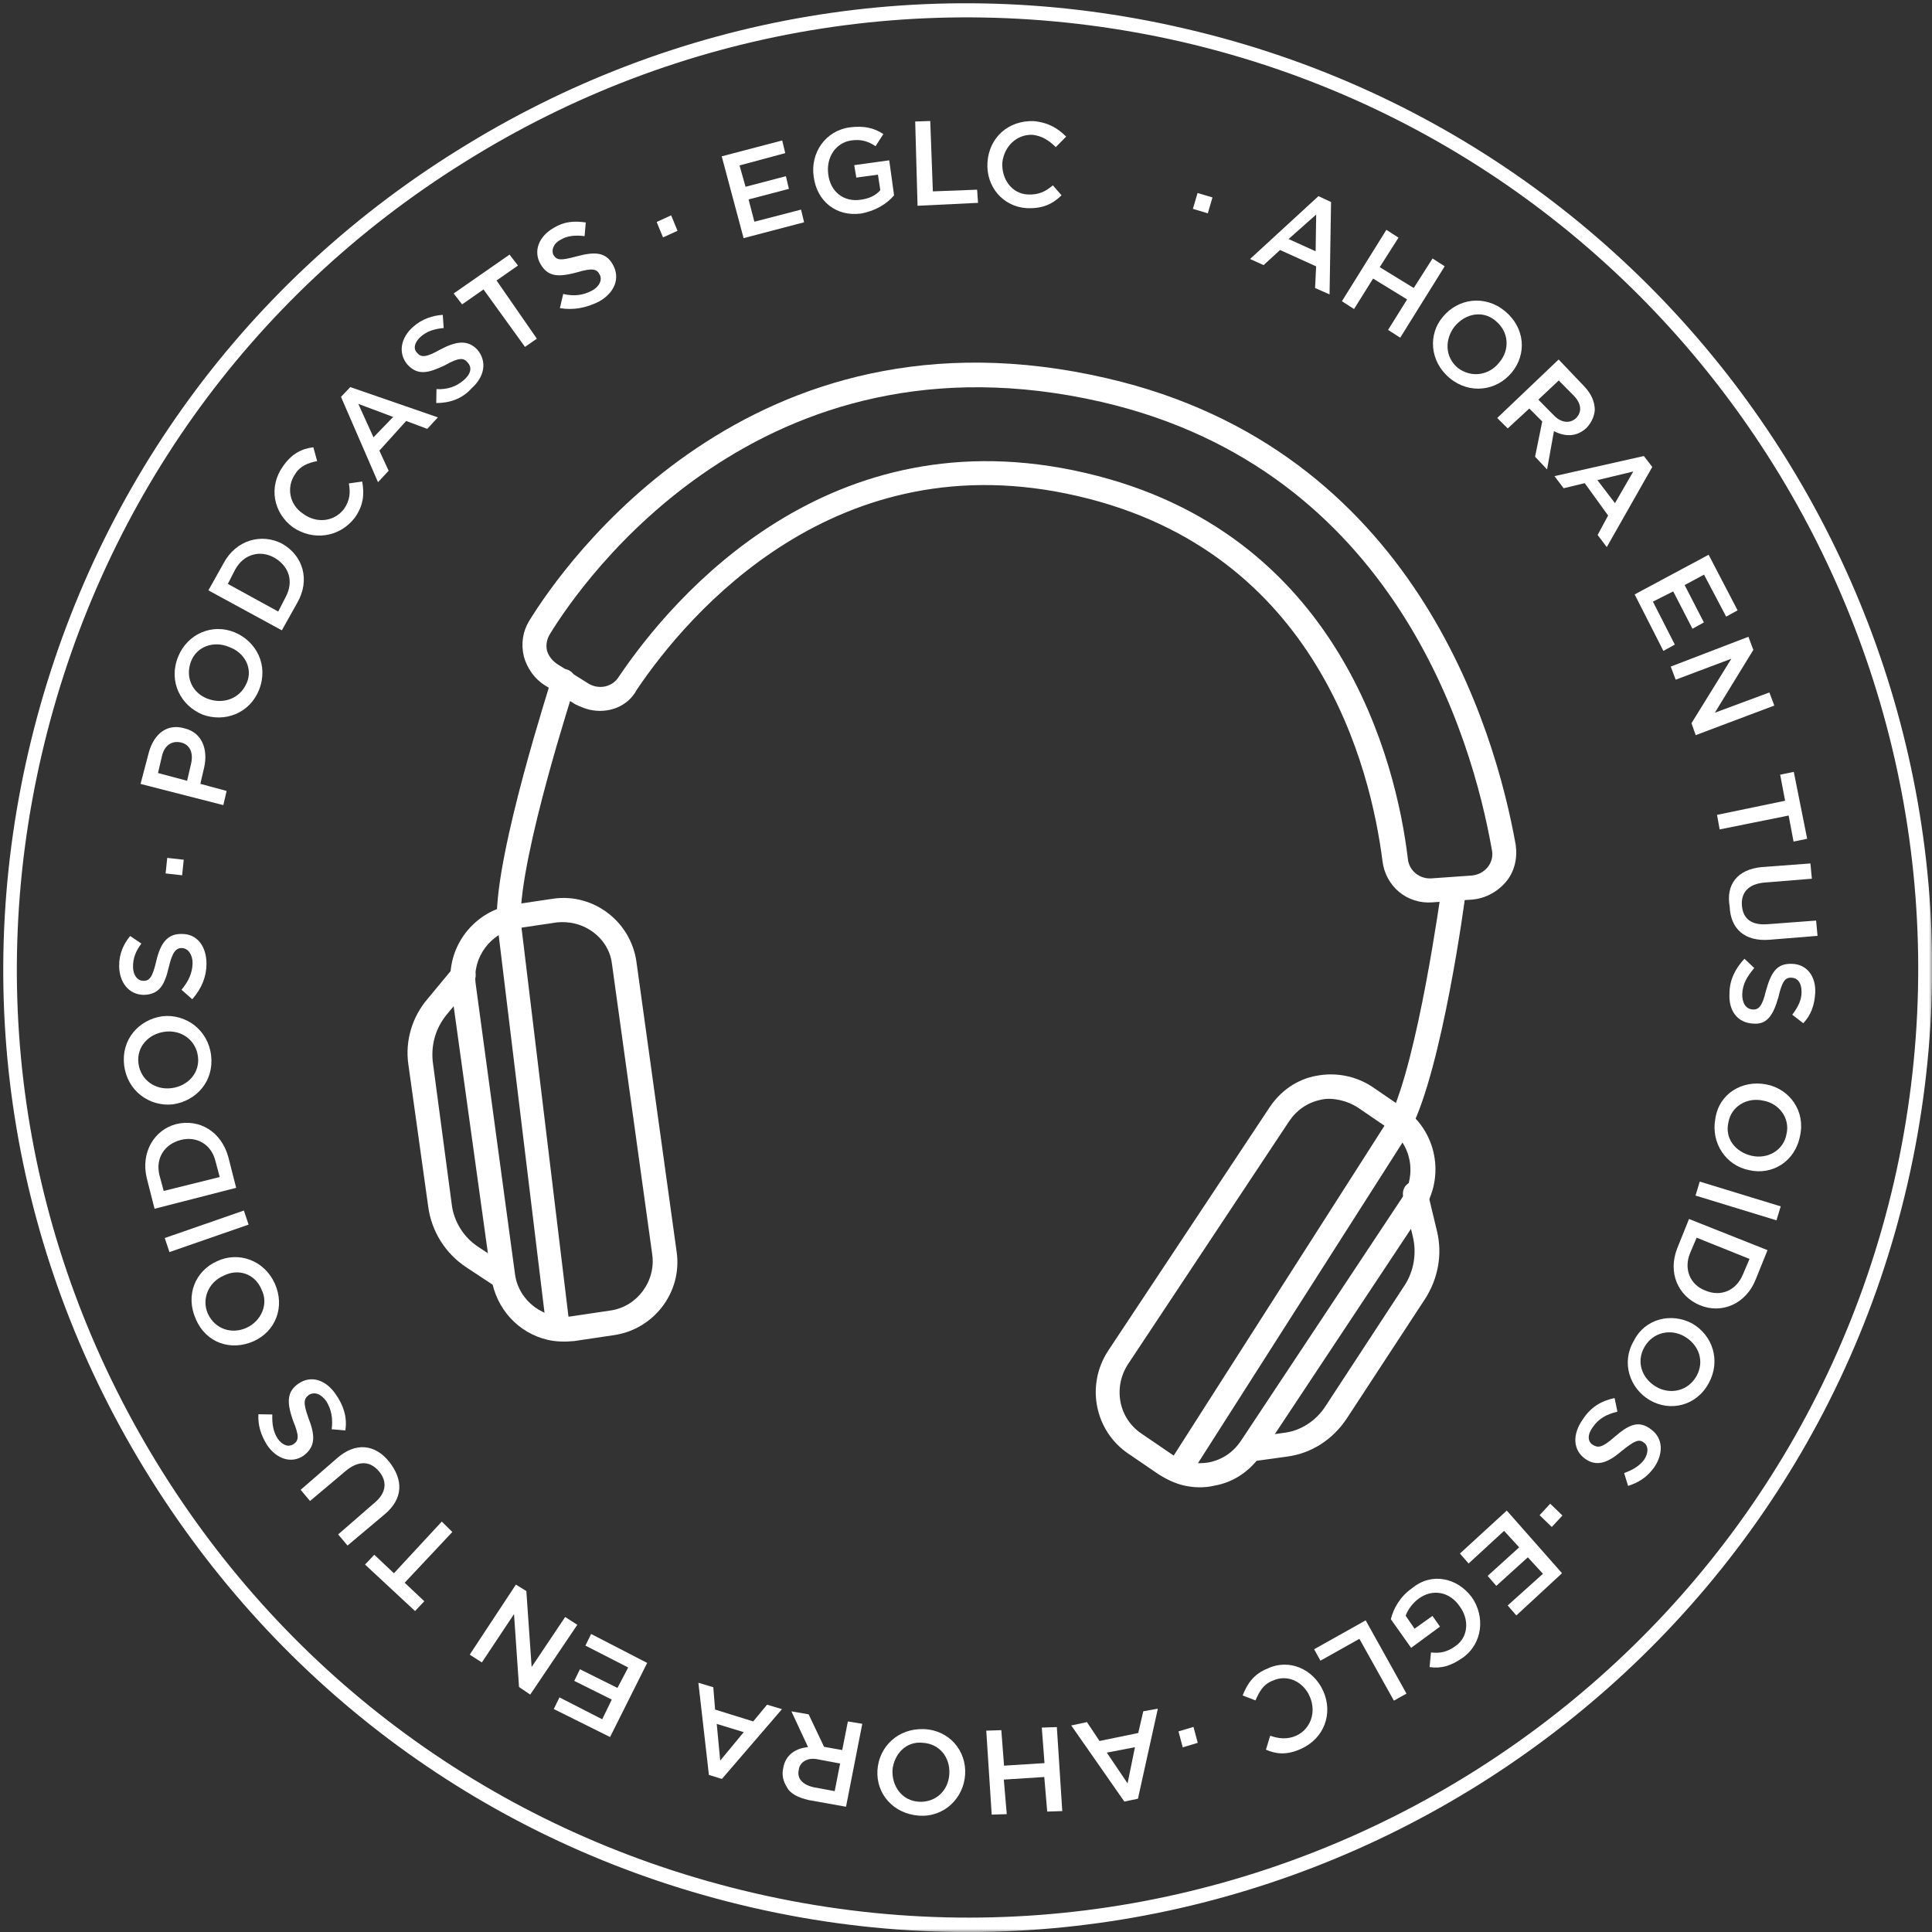<svg width="300" height="300" viewBox="0 0 300 300" fill="none" xmlns="http://www.w3.org/2000/svg">
<rect x="0" y="0" width="300" height="300" fill="#333333" stroke="none"/>
<g clip-path="url(#clip0_188_629)">
<mask id="mask0_188_629" style="mask-type:luminance" maskUnits="userSpaceOnUse" x="0" y="0" width="300" height="300">
<path d="M300 0H0V300H300V0Z" fill="white"/>
</mask>
<g mask="url(#mask0_188_629)">
<path d="M116.459 296.125C77.543 287.095 44.633 263.518 23.396 229.65C2.16 195.782 -4.627 155.672 4.403 116.756C13.433 77.84 36.931 44.602 70.946 23.4C104.814 2.164 144.924 -4.624 183.84 4.406C183.987 4.44 183.987 4.44 184.134 4.474C264.463 23.114 314.683 103.481 296.19 183.844C277.697 264.206 197.115 314.686 116.752 296.193C116.606 296.159 116.459 296.125 116.459 296.125ZM183.657 6.53C183.51 6.496 183.51 6.496 183.363 6.462C145 -2.285 105.399 4.311 72.073 25.209C38.602 46.073 15.387 78.757 6.459 117.233C-2.469 155.708 4.308 195.197 25.206 228.522C46.104 261.848 78.641 285.028 116.97 293.922C117.117 293.956 117.117 293.956 117.264 293.99C196.598 312.245 275.914 262.555 294.134 183.367C312.207 104.144 262.811 24.897 183.657 6.53Z" fill="white"/>
<path d="M185.958 29.969L188.274 30.661L187.548 33.123L185.232 32.431L185.958 29.969Z" fill="white"/>
<path d="M204.731 30.455L206.685 31.373L206.453 45.712L204.205 44.726L204.367 41.359L198.766 38.821L196.209 41.168L194.109 40.217L204.731 30.455ZM204.291 39.02L204.377 33.313L200.09 37.116L204.291 39.02Z" fill="white"/>
<path d="M215.276 35.688L217.162 36.9L214.241 41.484L219.525 44.722L222.446 40.138L224.331 41.349L217.425 52.437L215.54 51.226L218.495 46.495L213.21 43.257L210.255 47.988L208.37 46.776L215.276 35.688Z" fill="white"/>
<path d="M224.063 49.179C226.428 46.324 230.587 45.741 233.703 48.321C236.818 50.901 237.107 54.992 234.742 57.848C232.377 60.704 228.218 61.286 225.102 58.706C221.987 56.126 221.732 51.889 224.063 49.179ZM232.778 56.309C234.464 54.379 234.343 51.565 232.266 49.845C230.336 48.159 227.601 48.608 225.88 50.685C224.341 52.649 224.315 55.428 226.392 57.148C228.504 58.722 231.239 58.273 232.778 56.309Z" fill="white"/>
<path d="M242.022 55.823L246.005 59.998C247.123 61.185 247.618 62.384 247.639 63.627C247.582 64.542 247.196 65.536 246.37 66.427C244.787 67.917 242.956 67.802 241.296 66.952L240.227 72.895L238.365 70.915L239.479 65.447L237.47 63.434L234.122 66.526L232.485 64.908L242.022 55.823ZM241.254 64.466C242.371 65.654 243.727 65.814 244.7 64.956C245.707 63.952 245.539 62.675 244.422 61.487L242.04 59.078L238.873 62.057L241.254 64.466Z" fill="white"/>
<path d="M255.256 70.811L256.565 72.507L249.499 84.951L248.077 83.073L249.708 80.047L246.076 75.025L242.798 75.812L241.376 73.935L255.256 70.811ZM250.772 78.127L253.615 73.215L248.042 74.553L250.772 78.127Z" fill="white"/>
<path d="M265.315 86.144L269.813 94.771L268.038 95.751L264.599 89.228L261.592 90.851L264.579 96.651L262.804 97.632L259.817 91.832L256.662 93.421L260.066 100.092L258.291 101.073L253.827 92.299L265.315 86.144Z" fill="white"/>
<path d="M271.493 98.876L272.259 100.911L266.281 110.667L274.748 107.525L275.514 109.559L263.305 114.155L262.652 112.301L268.845 102.286L260.197 105.541L259.431 103.506L271.493 98.876Z" fill="white"/>
<path d="M277.188 124.341L276.425 120.294L278.538 119.856L280.616 130.243L278.503 130.681L277.739 126.635L267.025 128.792L266.621 126.531L277.188 124.341Z" fill="white"/>
<path d="M273.562 134.641L281.122 134.074L281.345 136.447L273.932 137.048C271.559 137.272 270.337 138.536 270.481 140.581C270.626 142.626 271.924 143.701 274.444 143.512L282.004 142.945L282.227 145.318L274.814 145.92C270.87 146.243 268.714 144.195 268.583 140.76C267.977 137.369 269.765 134.998 273.562 134.641Z" fill="white"/>
<path d="M270.878 148.875L272.402 150.312C271.327 151.611 270.613 152.683 270.532 154.367C270.519 155.756 271.083 156.661 272.145 156.753C273.06 156.81 273.637 156.325 274.217 153.829C275.011 151.073 275.826 149.559 278.278 149.664C280.583 149.735 282.005 151.612 281.866 154.211C281.751 156.041 281.229 157.623 280.007 158.887L278.303 157.563C279.197 156.377 279.763 155.27 279.742 154.027C279.755 152.638 279.157 151.88 278.242 151.822C277.18 151.731 276.716 152.397 276.136 154.893C275.342 157.649 274.38 159.128 272.256 158.945C269.804 158.84 268.382 156.963 268.555 154.217C268.558 152.206 269.441 150.399 270.878 148.875Z" fill="white"/>
<path d="M274.244 168.383C277.949 169.088 280.386 172.594 279.5 176.412C278.727 180.411 275.142 182.52 271.618 181.702C268.059 181.031 265.623 177.525 266.362 173.673C266.954 169.786 270.538 167.678 274.244 168.383ZM271.982 179.465C274.478 180.044 276.977 178.612 277.41 176.082C277.989 173.585 276.195 171.312 273.811 170.913C271.315 170.334 268.816 171.766 268.383 174.297C267.804 176.793 269.485 178.886 271.982 179.465Z" fill="white"/>
<path d="M276.508 187.324L275.85 189.493L263.278 185.647L263.936 183.478L276.508 187.324Z" fill="white"/>
<path d="M274.459 194.123L272.634 198.652C271.127 202.48 267.351 204.08 263.963 202.675C260.574 201.27 258.94 197.641 260.448 193.812L262.272 189.283L274.459 194.123ZM262.436 194.583C261.382 197.124 262.52 199.555 264.801 200.394C267.196 201.413 269.592 200.422 270.646 197.881L271.666 195.487L263.455 192.188L262.436 194.583Z" fill="white"/>
<path d="M262.697 205.476C265.983 207.322 267.221 211.323 265.342 214.756C263.428 218.336 259.347 219.246 256.208 217.434C253.069 215.623 251.684 211.587 253.711 208.188C255.444 204.721 259.524 203.811 262.697 205.476ZM257.16 215.334C259.339 216.613 262.108 216.018 263.422 213.692C264.735 211.365 263.778 208.822 261.599 207.542C259.419 206.263 256.65 206.858 255.337 209.185C254.023 211.511 254.981 214.054 257.16 215.334Z" fill="white"/>
<path d="M250.713 217.089L251.152 219.202C249.513 219.596 248.28 220.238 247.352 221.57C246.458 222.756 246.513 223.852 247.326 224.35C248.139 224.848 248.761 224.838 250.706 223.123C252.833 221.295 254.427 220.426 256.391 221.966C258.243 223.324 258.319 225.663 256.893 227.808C255.75 229.4 254.483 230.189 252.81 230.73L252.191 228.729C253.536 228.267 254.622 227.591 255.301 226.665C256.014 225.592 255.959 224.496 255.293 224.032C254.514 223.387 253.824 223.691 251.732 225.372C249.605 227.2 247.932 227.741 246.193 226.563C244.195 225.171 244.153 222.685 245.76 220.427C246.972 218.542 248.6 217.527 250.713 217.089Z" fill="white"/>
<path d="M242.613 235.327L240.961 237.11L239.065 235.278L240.717 233.494L242.613 235.327Z" fill="white"/>
<path d="M242.549 244.289L235.456 250.845L234.113 249.295L239.588 244.375L237.241 241.819L232.343 246.254L231 244.704L235.898 240.269L233.551 237.713L228.042 242.78L226.699 241.23L233.973 234.561L242.549 244.289Z" fill="white"/>
<path d="M228.529 248.001C230.627 250.964 230.26 255.212 227.116 257.423C225.273 258.698 223.781 259.125 221.985 258.863L222.202 256.592C223.558 256.752 224.688 256.55 225.989 255.614C228.013 254.226 228.186 251.481 226.651 249.422C225.151 247.217 222.508 246.604 220.269 248.251C219.33 248.962 218.651 249.887 218.265 250.881L219.653 252.906L222.435 250.92L223.597 252.583L219.118 255.877L215.971 251.432C216.346 249.817 217.41 247.897 219.254 246.623C222.319 244.084 226.284 245.004 228.529 248.001Z" fill="white"/>
<path d="M218.398 262.983L216.442 264.076L211.086 254.477L205.037 257.87L204.056 256.095L212.062 251.608L218.398 262.983Z" fill="white"/>
<path d="M205.489 262.617C207.01 266.065 205.65 269.928 202.021 271.562C199.771 272.588 198.121 272.36 196.574 271.691L197.232 269.522C198.52 269.976 199.876 270.136 201.255 269.527C203.505 268.502 204.412 265.926 203.42 263.53C202.429 261.133 199.922 259.932 197.672 260.958C196.146 261.532 195.579 262.639 194.945 264.039L192.957 263.269C193.694 261.428 194.656 259.949 196.872 259.07C200.173 257.514 203.968 259.169 205.489 262.617Z" fill="white"/>
<path d="M185.985 270.627L183.657 271.325L182.993 268.85L185.322 268.152L185.985 270.627Z" fill="white"/>
<path d="M176.7 279.306L174.586 279.744L166.341 267.926L168.782 267.409L170.733 270.338L176.746 269.102L177.53 265.725L179.79 265.321L176.7 279.306ZM171.861 272.147L175.087 276.919L176.235 271.305L171.861 272.147Z" fill="white"/>
<path d="M164.95 281.224L162.611 281.3L162.154 275.932L155.871 276.332L156.328 281.699L153.989 281.776L153.146 268.735L155.485 268.659L155.907 274.173L162.19 273.774L161.768 268.259L164.107 268.183L164.95 281.224Z" fill="white"/>
<path d="M149.865 275.555C149.634 279.216 146.614 282.229 142.659 281.93C138.705 281.632 136.019 278.533 136.249 274.872C136.48 271.211 139.466 268.345 143.455 268.496C147.443 268.648 150.095 271.894 149.865 275.555ZM138.589 274.796C138.45 277.394 140.097 279.634 142.696 279.772C145.294 279.911 147.274 278.049 147.413 275.45C147.551 272.852 145.87 270.759 143.272 270.62C140.707 270.335 138.84 272.378 138.589 274.796Z" fill="white"/>
<path d="M131.37 280.55L125.575 279.514C123.96 279.139 122.706 278.539 122.176 277.488C121.612 276.583 121.376 275.6 121.615 274.572C121.945 272.482 123.573 271.467 125.472 271.288L122.891 265.737L125.568 266.203L127.958 271.246L130.782 271.746L131.658 267.307L133.894 267.671L131.37 280.55ZM127.04 273.2C125.425 272.825 124.158 273.614 124.033 274.823C123.726 276.145 124.584 277.118 126.346 277.526L129.611 278.129L130.452 273.836L127.04 273.2Z" fill="white"/>
<path d="M112.1 276.232L110.078 275.608L108.445 261.301L110.761 261.993L111.039 265.462L116.958 267.3L119.108 264.704L121.424 265.396L112.1 276.232ZM111.296 267.688L111.832 273.384L115.487 268.97L111.296 267.688Z" fill="white"/>
<path d="M94.73 269.726L85.989 265.377L86.873 263.57L93.513 266.968L94.997 263.907L89.17 261.008L90.053 259.201L95.88 262.1L97.545 258.927L90.905 255.529L91.789 253.723L100.495 258.219L94.73 269.726Z" fill="white"/>
<path d="M82.332 263.136L80.594 261.958L79.816 250.635L74.824 258.144L72.939 256.932L80.104 246.059L81.73 247.056L82.552 258.853L87.759 251.086L89.645 252.297L82.332 263.136Z" fill="white"/>
<path d="M62.837 245.765L65.885 248.639L64.448 250.163L56.683 242.944L58.12 241.421L61.167 244.294L68.6 236.269L70.237 237.887L62.837 245.765Z" fill="white"/>
<path d="M59.732 235.141L53.963 239.993L52.508 238.263L58.13 233.377C60.041 231.808 60.156 229.978 58.813 228.428C57.471 226.879 55.787 226.798 53.91 228.219L48.141 233.071L46.685 231.34L52.307 226.454C55.226 223.882 58.231 224.269 60.397 226.939C62.676 229.789 62.616 232.716 59.732 235.141Z" fill="white"/>
<path d="M53.624 222.117L51.5 221.933C51.728 220.284 51.447 218.826 50.658 217.559C49.834 216.44 48.84 216.054 47.936 216.618C47.178 217.216 47.041 217.803 47.886 220.166C48.956 222.891 49.022 224.608 47.145 226.03C45.301 227.304 42.986 226.612 41.485 224.407C40.47 222.779 40.043 221.287 40.124 219.603L42.282 219.64C42.235 221.176 42.437 222.306 43.114 223.392C43.937 224.512 44.818 224.716 45.542 224.265C46.447 223.701 46.47 222.933 45.479 220.536C44.556 217.846 44.49 216.128 46.333 214.853C48.357 213.466 50.639 214.305 52.139 216.51C53.301 218.173 53.954 220.027 53.624 222.117Z" fill="white"/>
<path d="M39.347 208.28C35.898 209.801 32.002 208.588 30.401 204.812C28.767 201.182 30.275 197.354 33.723 195.832C37.025 194.277 41.034 195.672 42.668 199.301C44.302 202.93 42.795 206.759 39.347 208.28ZM34.749 198.082C32.352 199.074 31.264 201.762 32.289 204.012C33.428 206.442 36.037 207.203 38.287 206.177C40.537 205.152 41.772 202.498 40.599 200.214C39.608 197.817 37.033 196.91 34.749 198.082Z" fill="white"/>
<path d="M26.313 194.422L25.581 192.241L37.869 187.973L38.601 190.155L26.313 194.422Z" fill="white"/>
<path d="M24 187.696L22.786 182.926C21.841 178.993 23.902 175.447 27.361 174.547C30.967 173.682 34.365 175.708 35.457 179.676L36.671 184.446L24 187.696ZM33.456 180.295C32.826 177.673 30.5 176.359 28.025 177.023C25.549 177.686 24.123 179.832 24.753 182.454L25.416 184.929L34.12 182.77L33.456 180.295Z" fill="white"/>
<path d="M26.839 171.485C23.189 171.876 19.745 169.375 19.275 165.397C18.806 161.419 21.532 158.337 25.217 157.799C28.867 157.408 32.31 159.91 32.78 163.888C33.25 167.866 30.523 170.947 26.839 171.485ZM25.587 160.207C23.033 160.543 21.166 162.586 21.502 165.14C21.838 167.694 24.096 169.301 26.65 168.965C29.204 168.629 31.071 166.586 30.735 164.032C30.399 161.478 28.141 159.871 25.587 160.207Z" fill="white"/>
<path d="M29.853 155.161L28.182 153.69C29.257 152.392 29.858 151.139 29.905 149.602C29.918 148.212 29.207 147.273 28.292 147.216C27.377 147.158 26.766 147.79 26.221 150.14C25.573 152.93 24.758 154.443 22.272 154.485C19.967 154.415 18.545 152.537 18.503 150.051C18.471 148.187 19.14 146.64 20.215 145.342L21.954 146.519C21.059 147.704 20.64 148.845 20.661 150.088C20.648 151.478 21.393 152.27 22.161 152.293C23.223 152.385 23.688 151.719 24.267 149.222C24.914 146.432 26.023 144.987 28.181 145.024C30.667 144.981 32.055 147.006 32.063 149.638C32.06 151.65 31.324 153.491 29.853 155.161Z" fill="white"/>
<path d="M25.716 135.629L25.967 133.212L28.532 133.497L28.28 135.915L25.716 135.629Z" fill="white"/>
<path d="M21.823 121.728L23.129 116.769C23.957 113.866 26.015 112.331 28.625 113.092C31.415 113.739 32.338 116.429 31.691 119.22L31.111 121.716L35.189 122.817L34.678 125.02L21.823 121.728ZM29.669 118.596C30.078 116.834 29.435 115.601 28.113 115.294C26.645 114.954 25.525 115.777 25.151 117.393L24.537 120.036L29.055 121.239L29.669 118.596Z" fill="white"/>
<path d="M31.446 110.958C28.058 109.553 26.13 105.856 27.637 102.027C29.111 98.345 33.034 96.779 36.422 98.184C39.81 99.59 41.738 103.287 40.23 107.116C38.757 110.798 34.868 112.217 31.446 110.958ZM35.583 100.466C33.189 99.446 30.498 100.369 29.625 102.798C28.752 105.226 29.89 107.657 32.319 108.53C34.747 109.403 37.291 108.446 38.311 106.051C39.296 103.804 38.011 101.339 35.583 100.466Z" fill="white"/>
<path d="M32.359 91.671L34.737 87.426C36.651 83.846 40.619 82.755 43.792 84.419C47.078 86.265 48.203 90.086 46.142 93.632L43.764 97.877L32.359 91.671ZM44.336 92.748C45.683 90.275 44.839 87.912 42.659 86.633C40.48 85.353 37.858 85.983 36.51 88.456L35.378 90.669L43.203 94.961L44.336 92.748Z" fill="white"/>
<path d="M45.469 81.868C42.432 79.616 41.668 75.57 43.955 72.386C45.347 70.387 46.907 69.666 48.659 69.454L49.244 71.601C47.786 71.882 46.587 72.378 45.84 73.597C44.448 75.596 44.897 78.331 47.042 79.757C49.153 81.33 51.854 81.028 53.393 79.064C54.321 77.732 54.447 76.523 54.166 75.065L56.246 74.773C56.571 76.706 56.49 78.39 55.098 80.388C52.664 83.538 48.54 83.973 45.469 81.868Z" fill="white"/>
<path d="M52.95 61.628L54.387 60.105L67.997 64.81L66.346 66.594L63.07 65.369L58.906 69.975L60.349 73.095L58.697 74.878L52.95 61.628ZM61.048 64.745L55.638 62.716L57.993 67.906L61.048 64.745Z" fill="white"/>
<path d="M67.741 62.584L67.777 60.425C69.461 60.506 70.806 60.045 71.96 59.074C73.113 58.104 73.352 57.076 72.607 56.284C72.009 55.526 71.241 55.503 69.104 56.709C66.492 57.96 64.853 58.354 63.251 56.589C61.795 54.859 62.194 52.475 64.139 50.76C65.508 49.53 67.181 48.989 68.752 48.89L68.896 50.935C67.472 51.069 66.308 51.418 65.335 52.275C64.362 53.133 64.124 54.161 64.756 54.772C65.354 55.53 66.122 55.553 68.44 54.234C70.905 52.949 72.657 52.736 74.146 54.32C75.715 56.231 75.169 58.581 73.224 60.296C71.753 61.967 69.752 62.586 67.741 62.584Z" fill="white"/>
<path d="M75.08 44.943L71.755 47.267L70.446 45.57L79.12 39.535L80.429 41.232L77.104 43.555L83.365 52.591L81.521 53.866L75.08 44.943Z" fill="white"/>
<path d="M86.941 47.85L87.453 45.647C89.068 46.022 90.492 45.888 91.905 45.133C93.138 44.49 93.557 43.349 93.106 42.625C92.689 41.755 91.955 41.584 89.626 42.282C86.823 43.025 85.105 43.09 83.899 40.953C82.805 38.997 83.644 36.716 85.962 35.396C87.591 34.381 89.161 34.282 90.957 34.544L90.774 36.668C89.272 36.474 87.995 36.642 87.09 37.206C85.857 37.848 85.619 38.876 85.923 39.566C86.487 40.471 87.109 40.46 89.584 39.796C92.387 39.054 94.071 39.135 95.164 41.091C96.371 43.228 95.385 45.476 93.067 46.795C90.964 47.855 89.031 48.18 86.941 47.85Z" fill="white"/>
<path d="M101.964 34.467L104.214 33.441L105.205 35.838L102.955 36.863L101.964 34.467Z" fill="white"/>
<path d="M112.068 24.274L121.46 21.811L121.933 23.777L114.834 25.69L115.768 29.002L122.03 27.359L122.502 29.326L116.24 30.968L117.14 34.427L124.385 32.549L124.858 34.515L115.465 36.979L112.068 24.274Z" fill="white"/>
<path d="M126.348 27.434C125.81 23.75 128.164 20.272 131.995 19.768C134.222 19.511 135.69 19.852 137.169 20.814L135.958 22.7C134.885 21.986 133.745 21.567 132.14 21.814C129.732 22.184 128.272 24.476 128.608 27.03C128.91 29.731 130.987 31.451 133.722 31.002C134.999 30.834 136.05 30.304 136.695 29.526L136.325 27.118L132.969 27.578L132.644 25.645L138.08 24.894L138.83 30.33C137.755 31.628 135.946 32.756 133.685 33.16C129.854 33.664 126.851 31.265 126.348 27.434Z" fill="white"/>
<path d="M142.11 18.866L144.449 18.79L144.854 29.717L151.724 29.454L151.869 31.499L142.478 31.951L142.11 18.866Z" fill="white"/>
<path d="M153.336 25.184C153.6 21.376 156.553 18.657 160.541 18.808C162.959 19.06 164.291 19.988 165.555 21.21L163.938 22.846C162.933 21.84 161.861 21.126 160.358 20.932C157.906 20.828 155.926 22.69 155.641 25.254C155.502 27.853 157.149 30.093 159.601 30.197C161.284 30.278 162.336 29.748 163.49 28.778L164.832 30.328C163.43 31.705 161.869 32.426 159.418 32.321C155.757 32.091 153.071 28.991 153.336 25.184Z" fill="white"/>
<path d="M86.282 207.409C85.548 207.239 84.916 206.628 84.792 205.826L77.139 142.765C76.994 132.053 85.478 106.164 85.716 105.136C86.102 104.142 87.153 103.612 88.147 103.998C89.141 104.383 89.671 105.435 89.285 106.429C89.217 106.722 80.7 132.758 80.834 142.848L88.408 205.581C88.498 206.531 87.784 207.603 86.835 207.692C86.722 207.512 86.576 207.477 86.282 207.409Z" fill="white"/>
<path d="M77.603 200.133C77.456 200.099 77.163 200.031 77.05 199.85L72.353 196.749C69.135 194.609 66.992 191.171 66.489 187.34L63.408 165.268C62.87 161.584 64.05 157.834 66.381 155.125L70.466 150.192C71.111 149.413 72.388 149.245 73.167 149.89C73.946 150.535 74.114 151.812 73.469 152.591L69.383 157.524C67.663 159.601 66.903 162.21 67.205 164.911L70.139 186.949C70.441 189.65 72.019 192.183 74.312 193.644L79.008 196.745C79.821 197.243 80.136 198.555 79.491 199.333C79.174 200.034 78.338 200.304 77.603 200.133Z" fill="white"/>
<path d="M85.048 208.051C80.496 206.995 77.031 203.251 76.291 198.436L70.041 153.343C69.167 147.105 73.603 141.325 79.842 140.451L85.933 139.543C92.172 138.669 97.952 143.106 98.825 149.344L105.076 194.437C105.95 200.675 101.513 206.455 95.275 207.329L89.183 208.237C87.76 208.371 86.37 208.358 85.048 208.051ZM89.217 143.4C88.335 143.196 87.42 143.138 86.471 143.227L80.379 144.135C76.221 144.718 73.289 148.68 73.872 152.839L79.976 197.898C80.558 202.057 84.521 204.989 88.68 204.406L94.771 203.498C98.93 202.916 101.861 198.953 101.279 194.794L95.028 149.701C94.682 146.525 92.154 144.082 89.217 143.4Z" fill="white"/>
<path d="M182.948 229.685C182.801 229.651 182.508 229.583 182.395 229.402C181.435 228.87 181.233 227.739 181.765 226.78L215.785 173.543C220.203 164.509 223.714 138.705 223.782 138.411C223.874 137.349 224.813 136.638 225.875 136.73C226.937 136.822 227.647 137.76 227.556 138.822C227.464 139.884 223.953 165.688 219.105 175.242L219.071 175.389L185.017 228.772C184.553 229.438 183.683 229.855 182.948 229.685Z" fill="white"/>
<path d="M193.796 226.941C193.062 226.771 192.43 226.16 192.306 225.357C192.217 224.408 192.93 223.336 193.879 223.246L199.316 222.496C202.016 222.194 204.403 220.581 205.863 218.289L218.089 199.614C219.515 197.469 220.016 194.645 219.386 192.023L217.891 185.795C217.655 184.811 218.221 183.705 219.352 183.503C220.335 183.267 221.442 183.833 221.644 184.963L223.139 191.191C224.005 194.797 223.3 198.502 221.341 201.607L209.115 220.282C206.975 223.499 203.685 225.676 199.853 226.18L194.417 226.931C194.271 226.897 194.09 227.009 193.796 226.941Z" fill="white"/>
<path d="M183.805 230.658C182.484 230.351 181.23 229.751 180.011 229.003L175.201 225.721C169.985 222.189 168.547 215.046 172.113 209.683L197.108 171.995C198.784 169.443 201.385 167.571 204.448 167.043C207.364 166.482 210.482 167.051 213.033 168.726L217.843 172.009C223.059 175.541 224.497 182.684 220.931 188.047L195.936 225.734C194.26 228.286 191.659 230.159 188.596 230.686C186.958 231.08 185.274 230.998 183.805 230.658ZM208.206 170.856C207.178 170.617 206.116 170.526 205.132 170.762C203.019 171.2 201.356 172.362 200.179 174.101L175.184 211.788C172.795 215.413 173.682 220.261 177.307 222.65L182.116 225.932C183.855 227.11 185.798 227.406 187.731 227.081C189.844 226.642 191.507 225.481 192.684 223.742L217.679 186.054C220.068 182.43 219.181 177.581 215.556 175.193L210.747 171.91C209.934 171.412 209.087 171.06 208.206 170.856Z" fill="white"/>
<path d="M91.506 110.194C90.772 110.023 90.072 109.706 89.372 109.389L84.641 106.434C83.015 105.438 81.853 103.775 81.347 101.955C80.874 99.989 81.171 98.045 82.167 96.419C87.398 87.883 116.488 45.884 171.852 58.731L171.999 58.765C219.579 69.805 232.126 113.109 235.359 131.193C235.65 133.272 235.173 135.328 233.883 136.886C232.593 138.444 230.637 139.537 228.591 139.682L222.455 140.115C218.511 140.438 215.136 137.643 214.666 133.665C212.853 119.47 204.746 85.709 167.446 77.053L167.299 77.019C129.851 68.33 106.903 95.195 98.877 107.106C97.496 109.726 94.443 110.875 91.506 110.194ZM86.633 103.182L91.364 106.137C92.99 107.133 95.104 106.695 96.1 105.069C104.59 92.492 128.794 64.216 168.444 73.416L168.591 73.45C208.095 82.617 216.82 118.379 218.61 133.342C218.788 135.24 220.493 136.565 222.392 136.386L228.528 135.953C229.477 135.864 230.348 135.446 230.993 134.668C231.638 133.889 231.876 132.861 231.64 131.877C228.565 114.45 216.525 72.966 171.147 62.436L171 62.402C118.099 50.282 90.4 90.282 85.419 98.412C84.921 99.225 84.716 100.106 84.952 101.09C85.222 101.926 85.82 102.684 86.633 103.182Z" fill="white"/>
</g>
</g>
<defs>
<clipPath id="clip0_188_629">
<rect width="300" height="300" fill="white"/>
</clipPath>
</defs>
</svg>
